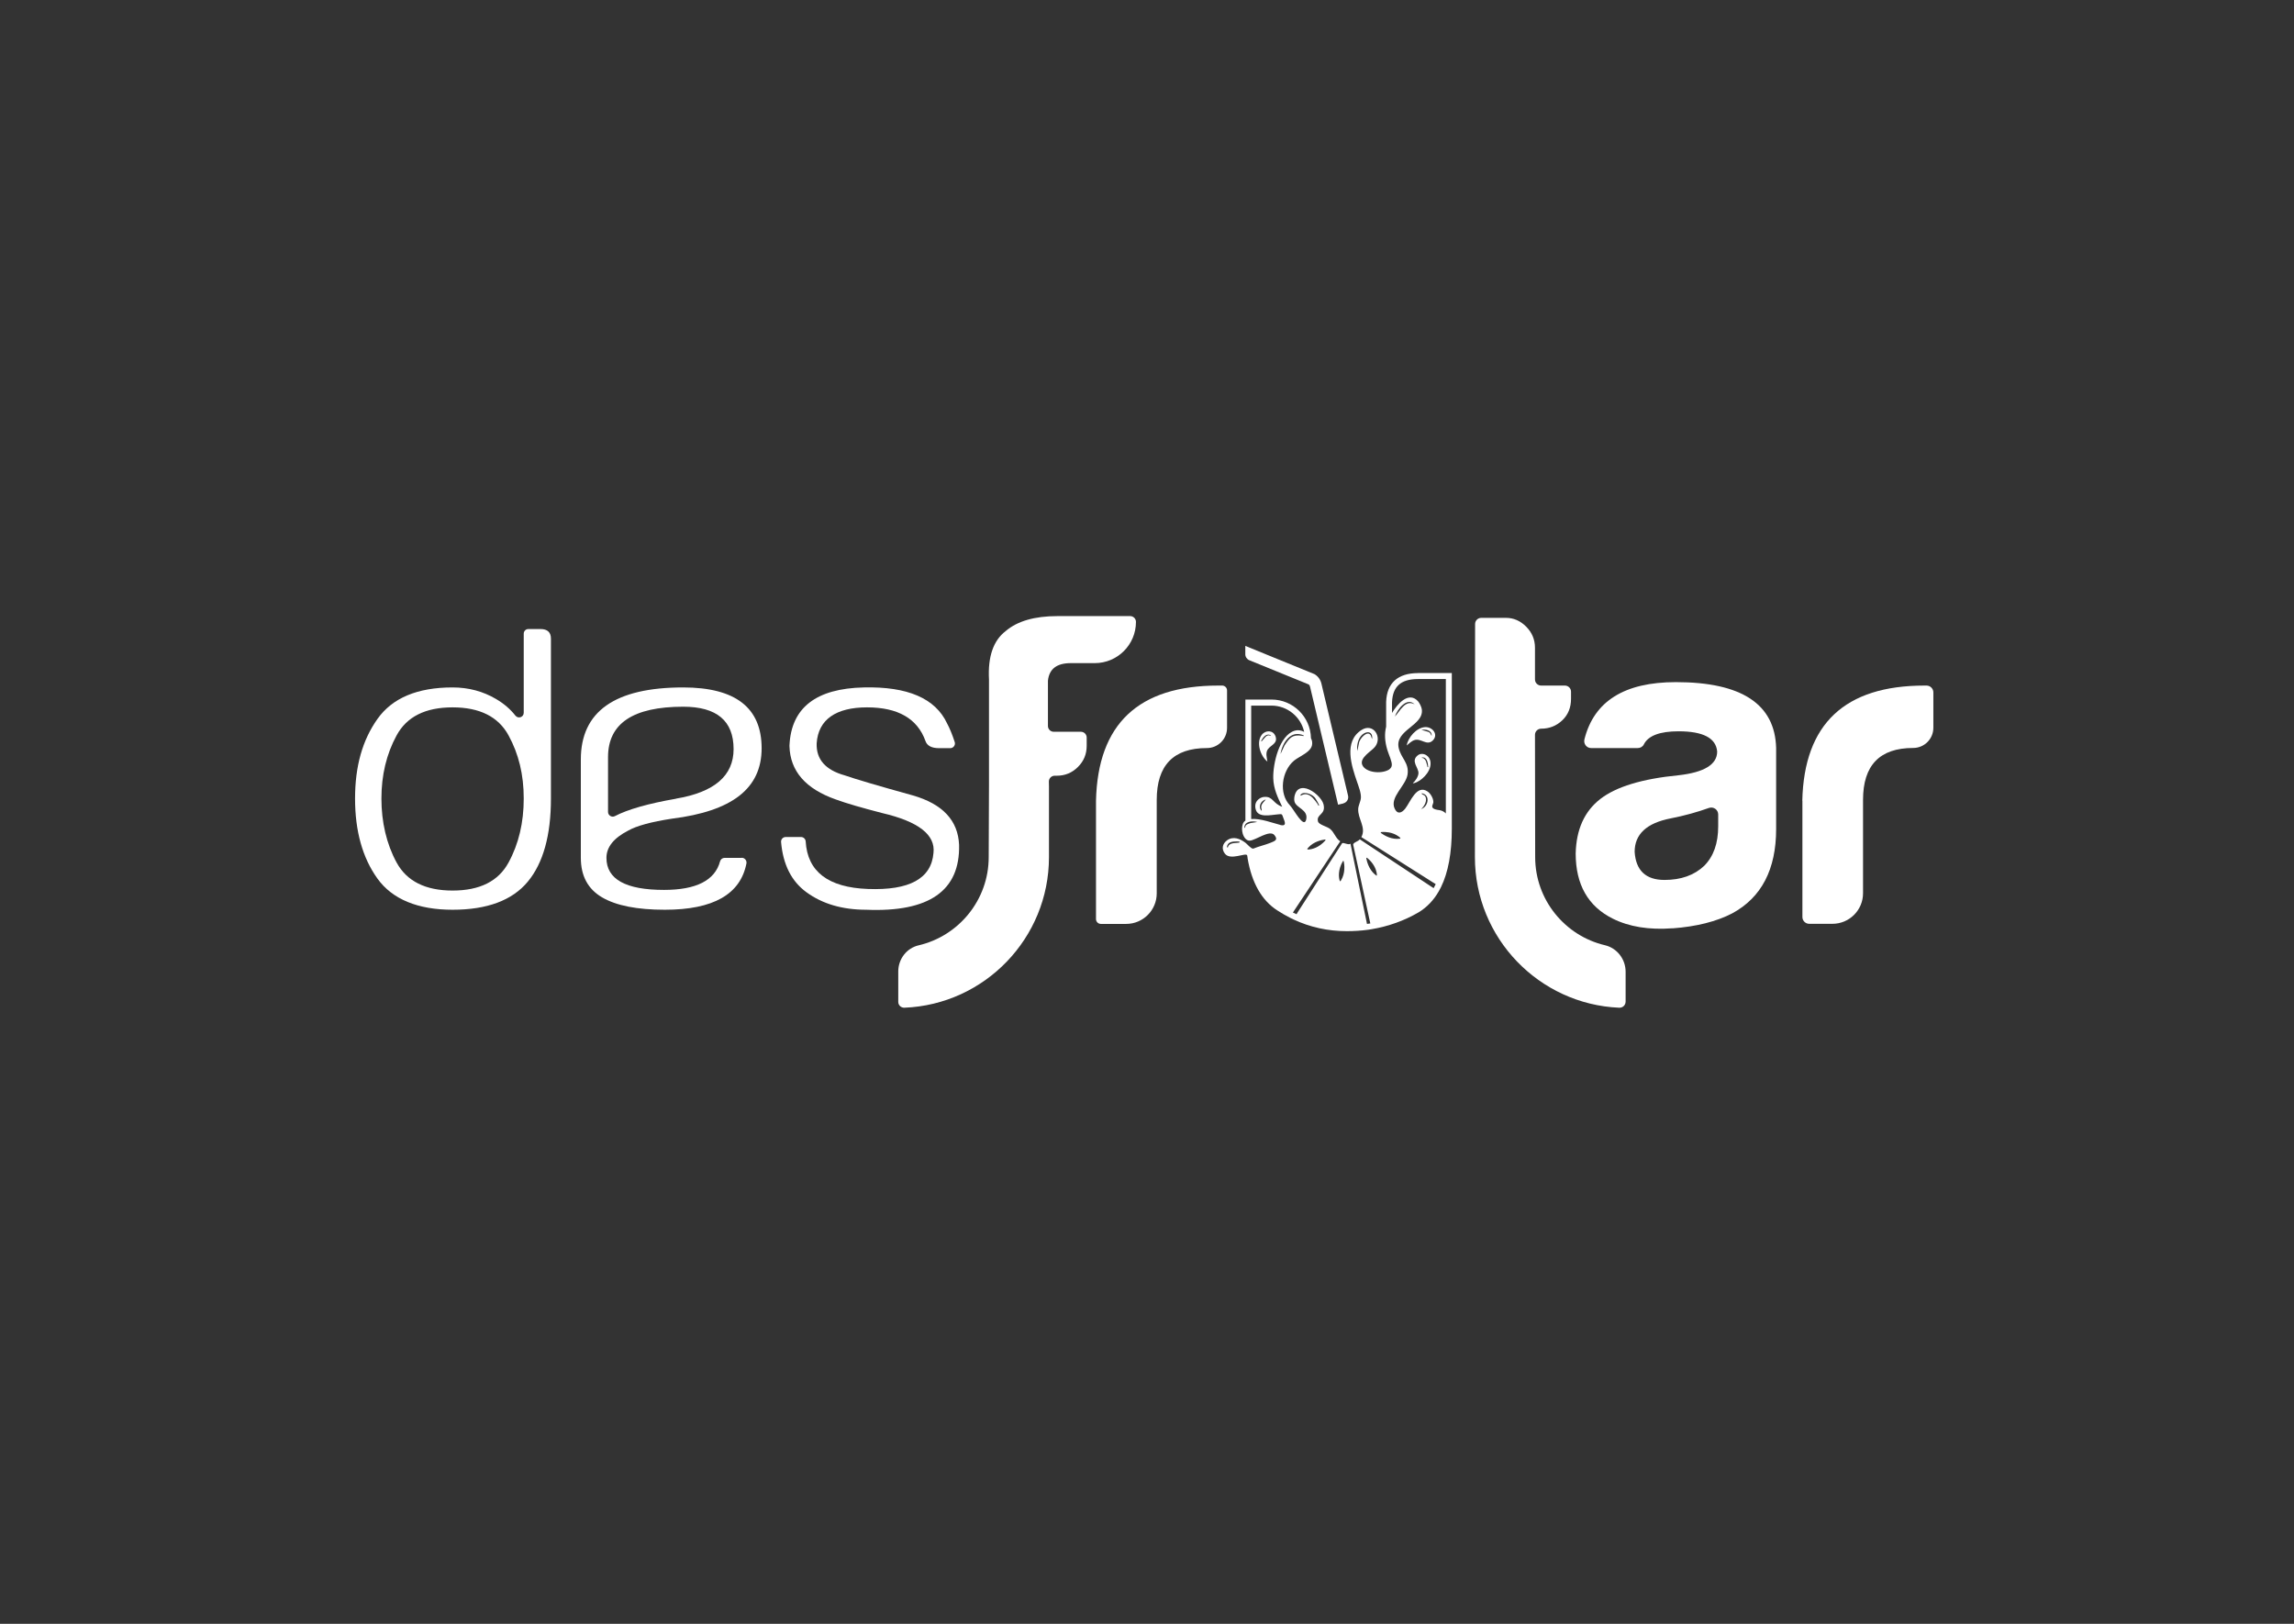 <svg xmlns="http://www.w3.org/2000/svg" width="202" height="143" viewBox="0 0 202 143" fill="none"><rect x="0" y="0" width="202" height="143" fill="#333333" stroke="none"/><g clip-path="url(#clip0_45_1433)"><path d="M96.509 70.52C96.665 63.753 100.249 60.374 107.27 60.374H107.623C107.852 60.374 108.049 60.563 108.049 60.801V64.098C108.049 65.082 107.254 65.878 106.269 65.878C103.325 65.878 101.857 67.403 101.857 70.446V78.672C101.857 80.157 100.651 81.363 99.167 81.363H96.936C96.706 81.363 96.509 81.174 96.509 80.936V70.52Z" fill="white"></path><path d="M147.27 81.748C145.203 81.904 143.448 81.617 142.005 80.895C139.839 79.812 138.748 77.901 138.748 75.162C138.798 73.046 139.519 71.447 140.914 70.364C142.308 69.281 144.604 68.584 147.803 68.273C150.075 68.018 151.207 67.321 151.207 66.181C151.1 64.992 149.968 64.401 147.803 64.401C146.155 64.401 145.129 64.787 144.744 65.566C144.645 65.763 144.432 65.878 144.211 65.878H140.11C139.708 65.878 139.421 65.5 139.519 65.107C140.364 61.744 143.046 60.071 147.573 60.071C153.356 60.071 156.3 62.006 156.399 65.878V73.005C156.399 76.564 155.111 79.041 152.527 80.436C151.133 81.157 149.378 81.6 147.262 81.756L147.27 81.748ZM147.114 72.07C144.998 72.48 143.94 73.464 143.94 75.014C144.047 76.663 144.924 77.491 146.573 77.491C148.016 77.491 149.181 77.081 150.059 76.253C150.887 75.424 151.297 74.268 151.297 72.767V71.725C151.297 71.299 150.879 71.012 150.477 71.151C149.452 71.52 148.328 71.832 147.114 72.07Z" fill="white"></path><path d="M158.703 70.52C158.859 63.753 162.443 60.374 169.464 60.374H169.645C169.973 60.374 170.243 60.645 170.243 60.973V64.09C170.243 65.074 169.448 65.869 168.463 65.869C165.519 65.869 164.051 67.395 164.051 70.438V78.664C164.051 80.149 162.845 81.354 161.361 81.354H159.31C158.982 81.354 158.712 81.084 158.712 80.756V70.512L158.703 70.52Z" fill="white"></path><path d="M94.295 58.398H96.395C98.404 58.398 100.028 56.774 100.028 54.764C100.028 54.485 99.798 54.256 99.519 54.256H93.122C91.113 54.256 89.587 54.69 88.554 55.576C87.471 56.404 86.979 57.823 87.086 59.833V69.093L87.061 75.482C87.061 79.255 84.42 82.429 80.893 83.249C79.827 83.495 79.097 84.463 79.097 85.553V88.236C79.097 88.522 79.343 88.752 79.63 88.744C86.7 88.465 92.368 82.626 92.368 75.482V69.298L92.359 68.822C92.359 68.543 92.589 68.313 92.868 68.313H93.056C93.778 68.313 94.401 68.059 94.918 67.543C95.435 67.026 95.689 66.411 95.689 65.681V64.951C95.689 64.672 95.46 64.442 95.181 64.442H92.786C92.507 64.442 92.277 64.213 92.277 63.934V59.948C92.384 58.914 93.048 58.398 94.287 58.398H94.295Z" fill="white"></path><path d="M141.324 83.24C137.805 82.412 135.181 79.246 135.181 75.482L135.164 64.713C135.164 64.418 135.402 64.171 135.706 64.171C136.427 64.171 137.051 63.925 137.568 63.433C138.084 62.941 138.338 62.31 138.338 61.539V60.915C138.338 60.62 138.101 60.374 137.797 60.374H135.706C135.41 60.374 135.164 60.136 135.164 59.833V57.044C135.164 56.322 134.902 55.699 134.385 55.182C133.869 54.666 133.278 54.411 132.605 54.411H130.432C130.137 54.411 129.891 54.649 129.891 54.953L129.874 75.482C129.874 82.609 135.525 88.441 142.579 88.744C142.89 88.76 143.145 88.514 143.145 88.203V85.578C143.145 84.471 142.398 83.495 141.324 83.24Z" fill="white"></path><path d="M46.118 55.806C46.118 55.576 46.298 55.396 46.528 55.396H47.594C48.201 55.396 48.513 55.675 48.513 56.24V70.323C48.513 73.563 47.832 76.007 46.471 77.647C45.109 79.287 42.903 80.116 39.852 80.116C36.801 80.116 34.545 79.197 33.233 77.368C31.921 75.539 31.265 73.185 31.265 70.323C31.265 67.46 31.921 65.172 33.233 63.319C34.545 61.465 36.752 60.538 39.852 60.538C41.263 60.538 42.542 60.883 43.69 61.563C44.371 61.965 44.937 62.449 45.38 63.015C45.626 63.327 46.118 63.163 46.118 62.769V55.814V55.806ZM34.923 64.762C34.029 66.403 33.586 68.264 33.586 70.323C33.586 72.382 34.029 74.317 34.923 75.958C35.817 77.598 37.457 78.426 39.852 78.426C42.247 78.426 43.887 77.606 44.781 75.958C45.675 74.317 46.118 72.439 46.118 70.323C46.118 68.207 45.675 66.403 44.781 64.762C43.887 63.122 42.247 62.293 39.852 62.293C37.457 62.293 35.817 63.114 34.923 64.762Z" fill="white"></path><path d="M70.535 73.71C70.748 73.71 70.928 73.874 70.945 74.096C71.1 76.761 72.93 78.155 76.423 78.287C80.09 78.426 82.009 77.368 82.198 75.121C82.386 73.521 80.885 72.349 77.686 71.602C75.858 71.135 74.496 70.733 73.602 70.405C70.936 69.47 69.575 67.903 69.517 65.705C69.517 65.689 69.517 65.672 69.517 65.656C69.665 62.334 71.847 60.628 76.071 60.538C79.917 60.448 82.362 61.498 83.395 63.704C83.616 64.114 83.846 64.664 84.067 65.344C84.158 65.607 83.953 65.886 83.674 65.886H82.69C82.033 65.886 81.632 65.672 81.492 65.254C80.787 63.286 79.073 62.293 76.35 62.293C73.627 62.293 72.052 63.351 71.912 65.459C71.863 66.87 72.683 67.805 74.381 68.281C75.324 68.609 77.317 69.199 80.368 70.044C83.001 70.799 84.363 72.25 84.453 74.407C84.543 78.442 81.82 80.345 76.284 80.116C74.168 80.116 72.413 79.599 71.002 78.566C69.69 77.606 68.952 76.138 68.779 74.161C68.755 73.915 68.943 73.71 69.189 73.71H70.535Z" fill="white"></path><path d="M65.319 75.539C65.573 75.539 65.77 75.777 65.729 76.031C65.204 78.754 62.809 80.116 58.544 80.116C56.1 80.116 54.263 79.755 53.016 79.025C51.769 78.295 51.146 77.138 51.146 75.539V66.878C51.146 62.654 54.148 60.538 60.16 60.538C64.761 60.538 67.066 62.326 67.066 65.894C67.066 69.462 64.433 71.438 59.175 72.094C57.346 72.373 56.05 72.726 55.304 73.152C54.033 73.808 53.401 74.604 53.401 75.547C53.401 77.425 55.091 78.369 58.47 78.369C61.308 78.369 62.956 77.532 63.407 75.851C63.457 75.67 63.621 75.547 63.801 75.547H65.319V75.539ZM59.528 70.331C62.907 69.765 64.597 68.313 64.597 65.968C64.597 63.483 63.12 62.236 60.16 62.236C55.747 62.236 53.541 63.712 53.541 66.673V71.504C53.541 71.807 53.869 72.012 54.139 71.873C55.271 71.282 57.068 70.766 59.528 70.339V70.331Z" fill="white"></path><path d="M111.601 67.067C111.552 66.706 111.412 66.28 111.658 65.96C111.945 65.591 112.536 65.46 112.314 64.836C112.109 64.278 111.437 64.287 111.109 64.705C110.592 65.369 110.978 66.575 111.593 67.059L111.601 67.067ZM111.174 65.197C111.174 65.197 111.109 65.304 111.035 65.271C111.215 64.943 111.519 64.5 111.929 64.779C111.88 64.82 111.798 64.754 111.716 64.754C111.478 64.754 111.33 65.041 111.174 65.189V65.197Z" fill="white"></path><path d="M124.863 59.275C123.092 59.275 122.116 60.153 122.058 61.81C122.05 61.925 122.05 62.892 122.058 63.007V63.991C121.902 64.631 121.935 65.271 122.157 66.025C122.206 66.198 122.321 66.476 122.427 66.772C122.608 67.297 122.632 67.543 122.312 67.772C122.296 67.781 122.288 67.789 122.271 67.797C121.574 68.182 120.27 68.027 119.967 67.387C119.663 66.739 120.762 66.165 121.074 65.771C121.746 64.934 120.943 63.63 119.901 64.278C118.269 65.304 119.032 67.493 119.491 68.838C119.63 69.249 119.868 69.847 119.835 70.274C119.811 70.569 119.614 70.93 119.598 71.225C119.548 72.111 120.328 72.866 119.876 73.719L122.198 75.187L126.2 77.721C126.2 77.721 126.307 77.778 126.421 77.861C126.331 78.041 126.298 78.106 126.241 78.213L125.987 78.049L122.116 75.49L119.737 73.915C119.614 74.096 119.155 74.186 119.155 74.383L119.827 77.467L120.623 81.133L120.664 81.322C120.574 81.338 120.377 81.363 120.369 81.363L120.336 81.19L119.573 77.5L118.917 74.301C118.72 74.448 118.302 74.162 118.179 74.26L116.432 76.975L114.275 80.329C114.275 80.329 114.168 80.501 114.168 80.51C114.152 80.51 113.955 80.411 113.848 80.362L113.971 80.173L116.21 76.802L118.015 74.088C117.605 73.825 117.498 73.308 117.129 73.005C116.85 72.775 116.128 72.636 116.054 72.332C115.89 71.676 116.784 71.767 116.538 70.815C116.407 70.323 115.702 69.634 115.054 69.445C114.759 69.364 114.48 69.38 114.266 69.569C114.029 69.782 113.922 70.249 113.979 70.553C114.102 71.176 115.242 71.283 115.013 72.193C114.808 72.997 113.922 71.266 113.594 70.93C112.577 69.888 112.864 67.903 113.93 67.001C114.25 66.731 114.816 66.485 115.185 66.157C115.349 66.009 115.472 65.853 115.521 65.665C115.579 65.435 115.546 65.213 115.439 65.008C115.398 63.122 113.856 61.605 111.962 61.605H109.665V72.267C109.55 72.341 109.468 72.456 109.427 72.595C109.345 72.833 109.354 73.144 109.427 73.407C109.534 73.768 109.764 74.055 110.067 74.03C110.576 73.989 111.806 73.046 112.216 73.538C112.577 73.973 112.249 74.063 111.88 74.219C111.388 74.416 110.846 74.531 110.354 74.736C110.239 74.736 110.108 74.629 109.993 74.522C109.879 74.416 109.772 74.301 109.682 74.227C109.214 73.866 108.599 73.612 108.058 73.997C107.639 74.293 107.541 74.768 107.861 75.178C108.345 75.81 109.706 75.047 109.821 75.326C109.829 75.392 109.838 75.466 109.854 75.531V75.564C110.223 77.754 111.109 79.304 112.487 80.182C112.848 80.419 113.225 80.633 113.61 80.829C113.709 80.879 113.807 80.928 113.914 80.977C115.365 81.658 116.94 82.002 118.597 82.002C119.237 82.002 119.86 81.961 120.467 81.879C120.565 81.863 120.672 81.847 120.77 81.83C122.247 81.584 123.649 81.084 124.929 80.337C125.65 79.894 126.241 79.279 126.692 78.492C126.758 78.377 126.823 78.254 126.889 78.123C127.52 76.835 127.84 75.105 127.84 72.989V59.267H124.871L124.863 59.275ZM119.663 65.451L119.524 66.132C119.45 65.648 119.581 65.008 119.975 64.68C120.418 64.319 120.91 64.459 120.82 65.09L120.705 64.762C120.41 64.254 119.688 65.082 119.663 65.459V65.451ZM114.537 70.069C114.455 70.003 114.611 69.897 114.677 69.872C114.791 69.831 114.914 69.823 115.046 69.847C115.324 69.888 115.603 70.044 115.776 70.233C115.841 70.307 116.186 70.897 116.153 70.922C116.071 70.996 116.054 70.848 116.038 70.823C115.776 70.463 115.464 70.003 115.046 69.946C114.89 69.921 114.726 69.962 114.537 70.069ZM115.119 74.744C115.119 74.744 115.177 74.67 115.21 74.637C115.685 74.104 116.399 73.965 116.67 73.932C116.711 73.932 116.735 73.973 116.711 74.006C116.136 74.662 115.513 74.793 115.234 74.809C115.21 74.809 115.185 74.809 115.16 74.809C115.128 74.809 115.103 74.768 115.128 74.736L115.119 74.744ZM109.075 74.211C108.73 74.26 108.197 74.194 108.115 74.645C107.967 74.613 108.091 74.391 108.156 74.309C108.353 74.071 108.878 74.088 109.149 74.112C109.149 74.243 109.149 74.194 109.075 74.203V74.211ZM114.66 64.795C113.791 64.672 113.569 64.959 113.11 65.648L112.757 66.403C112.913 65.41 113.66 64.237 114.808 64.77C114.808 64.861 114.701 64.803 114.652 64.795H114.66ZM110.125 72.48C109.993 72.529 109.796 72.57 109.706 72.685C109.641 72.767 109.665 72.898 109.575 72.915C109.55 72.324 110.289 72.267 110.707 72.39L110.125 72.48ZM112.733 72.644C112.126 72.496 110.994 72.054 110.174 72.127V62.138H111.954C113.364 62.138 114.545 63.13 114.841 64.451C114.578 64.311 114.291 64.262 114.02 64.344C112.634 64.746 112.085 67.28 112.118 68.527C112.142 69.47 112.511 70.225 112.905 71.045C112.101 70.774 112.101 70.151 111.379 70.175C110.986 70.184 110.682 70.454 110.584 70.709C110.51 70.897 110.518 71.11 110.584 71.316C110.814 72.037 111.904 71.767 112.429 71.726C112.979 71.676 112.839 71.627 113.061 72.177C113.217 72.562 113.176 72.759 112.733 72.652V72.644ZM111.101 71.406C110.748 71.086 111.027 70.487 111.461 70.413C111.322 70.577 111.117 70.749 111.068 70.971C111.019 71.168 111.125 71.234 111.101 71.406ZM118.08 77.532C118.08 77.532 118.064 77.565 118.056 77.582C118.031 77.614 117.982 77.606 117.974 77.573C117.974 77.557 117.965 77.541 117.957 77.516C117.883 77.254 117.801 76.614 118.244 75.843C118.269 75.81 118.318 75.818 118.326 75.859C118.384 76.13 118.482 76.893 118.08 77.532ZM121.189 77.098C121.14 77.065 121.099 77.024 121.049 76.991C120.524 76.532 120.36 75.851 120.311 75.589C120.311 75.548 120.352 75.515 120.385 75.548C120.967 76.023 121.164 76.548 121.222 76.86C121.238 76.942 121.246 77.016 121.246 77.065C121.246 77.098 121.213 77.13 121.181 77.106L121.189 77.098ZM123.272 73.858C122.919 73.907 122.583 73.842 122.312 73.743C121.976 73.62 121.722 73.448 121.599 73.358C121.566 73.333 121.582 73.284 121.623 73.276C121.886 73.251 122.116 73.276 122.312 73.308C122.845 73.407 123.174 73.661 123.297 73.776C123.321 73.801 123.313 73.85 123.272 73.858ZM125.134 71.25C125.429 71.02 125.732 70.438 125.478 70.102C125.396 69.987 125.199 69.987 125.175 69.856C125.995 69.979 125.774 71.053 125.134 71.25ZM127.315 71.635C127.168 71.48 126.963 71.373 126.733 71.34C126.503 71.316 126.298 71.266 126.2 71.184C126.003 71.02 126.208 70.832 126.216 70.626C126.216 70.307 125.97 69.88 125.716 69.708C124.74 69.035 124.191 70.635 123.739 71.209C123.436 71.594 123.051 71.75 122.804 71.201C122.353 70.2 123.797 69.199 123.945 68.199C124.092 67.157 123.354 66.78 123.157 65.837C122.837 64.27 125.396 63.893 125.199 62.466C125.175 62.261 124.994 61.9 124.855 61.744C124.018 60.842 123.018 62.039 122.575 62.786C122.575 62.753 122.575 61.883 122.575 61.851C122.632 60.456 123.354 59.8 124.863 59.8H127.315V71.644V71.635ZM122.829 63.105C123.026 62.482 123.887 61.342 124.568 62.031C123.748 61.572 123.288 62.613 122.829 63.105Z" fill="white"></path><path d="M124.822 66.534C124.207 67.043 124.929 67.608 124.904 68.1C124.896 68.363 124.633 68.798 124.412 68.945C124.453 69.027 124.683 68.904 124.756 68.88C125.413 68.568 126.134 67.748 125.937 66.969C125.814 66.493 125.232 66.198 124.822 66.534ZM125.675 67.428C125.593 67.174 125.593 66.928 125.339 66.772C125.281 66.739 125.191 66.772 125.191 66.714C125.675 66.616 125.741 67.223 125.765 67.567C125.683 67.567 125.691 67.494 125.675 67.436V67.428Z" fill="white"></path><path d="M123.862 65.648C124.092 65.476 124.273 65.263 124.56 65.172C125.134 64.992 125.634 65.705 126.151 65.222C126.7 64.705 126.151 63.991 125.478 64.032C124.715 64.09 124.002 64.926 123.862 65.648ZM126.069 64.787C126.003 64.762 126.011 64.672 125.962 64.606C125.921 64.549 125.864 64.492 125.806 64.459L125.167 64.278C125.544 64.204 126.085 64.303 126.069 64.787Z" fill="white"></path><path d="M118.285 70.757L117.826 70.864L115.349 60.44C115.333 60.374 115.292 60.317 115.242 60.276L110.01 58.143C109.796 58.053 109.657 57.848 109.657 57.618V56.88L115.743 59.365C116.054 59.546 116.276 59.849 116.358 60.202L118.704 70.069C118.777 70.372 118.589 70.675 118.285 70.749V70.757Z" fill="white"></path></g><defs><clipPath id="clip0_45_1433"><rect width="200.943" height="141.029" fill="white" transform="translate(0.279 0.985)"></rect></clipPath></defs></svg>